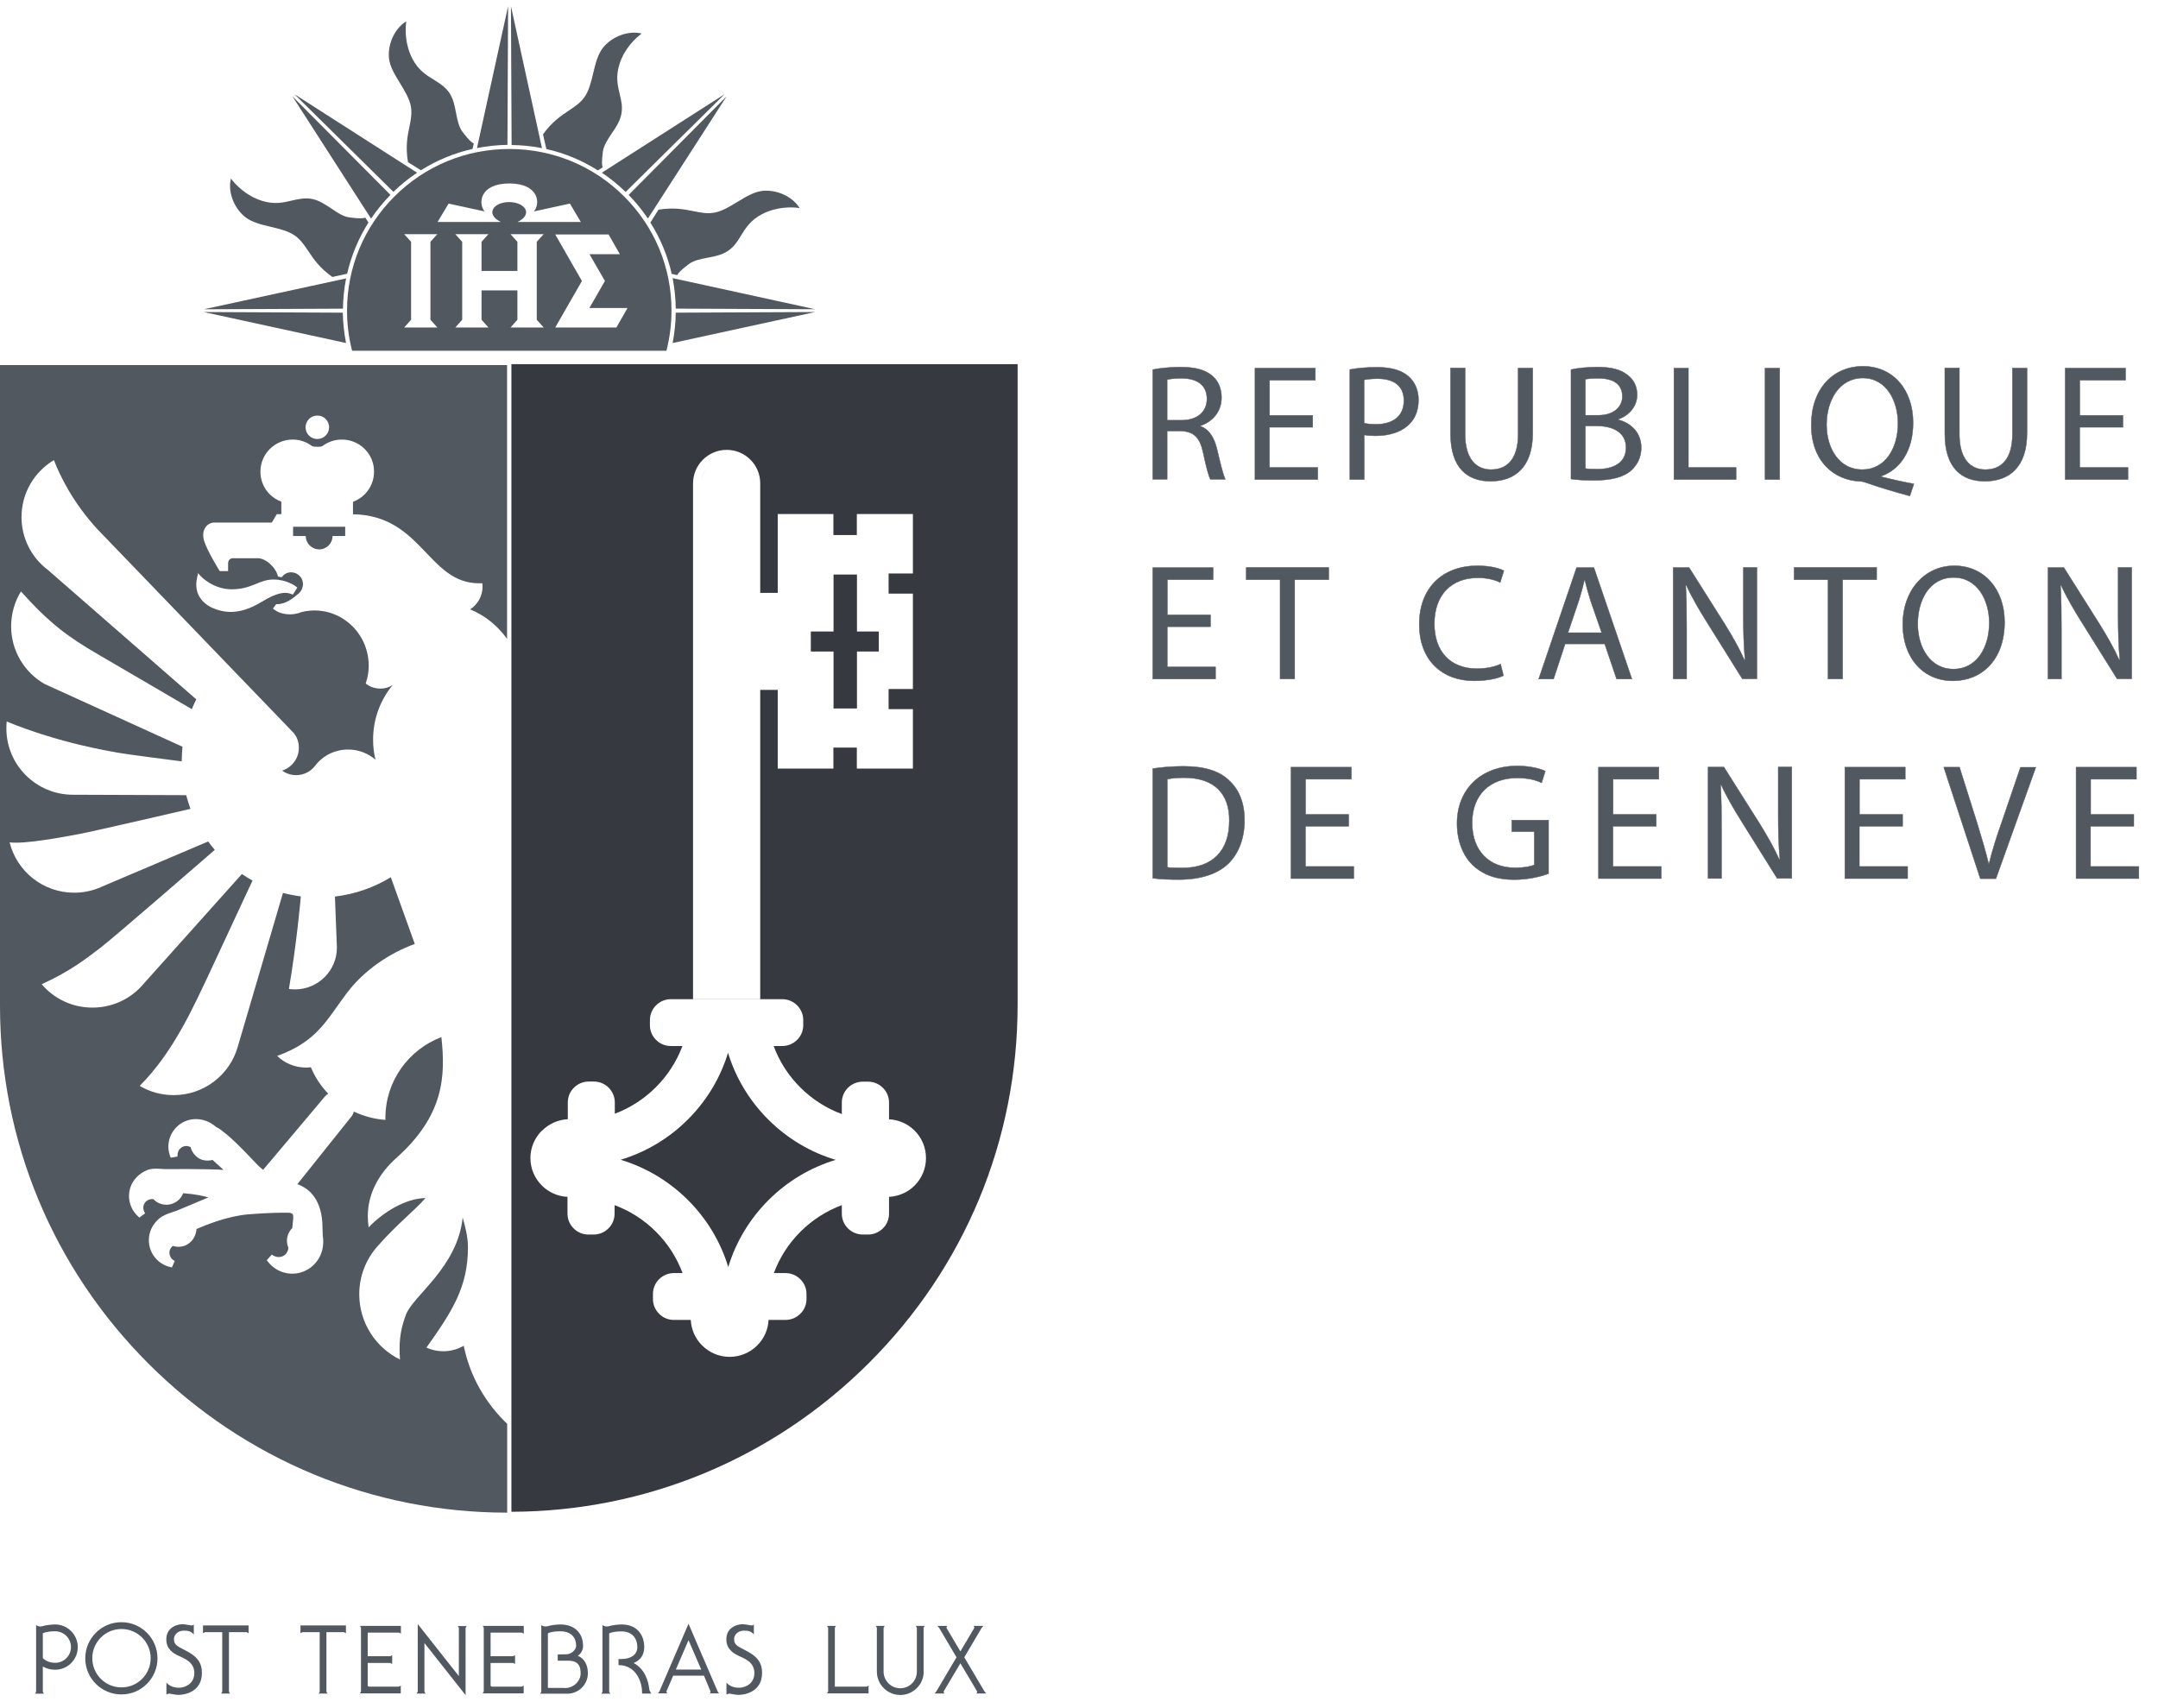 <svg width="96" height="76" viewBox="0 0 96 76" fill="none" xmlns="http://www.w3.org/2000/svg">
<path d="M3.793 73.783C3.793 72.895 4.512 72.176 5.4 72.176C6.287 72.176 7.006 72.895 7.006 73.783C7.006 74.671 6.287 75.39 5.4 75.39C4.512 75.39 3.793 74.671 3.793 73.783ZM5.404 75.077C6.124 75.077 6.703 74.493 6.703 73.778C6.703 73.063 6.124 72.479 5.404 72.479C4.685 72.479 4.106 73.059 4.106 73.778C4.106 74.498 4.685 75.077 5.404 75.077Z" fill="#52585F"/>
<path d="M13.367 72.32V72.671C13.367 72.671 13.423 72.629 13.456 72.619H14.222V75.263C14.222 75.292 14.171 75.352 14.171 75.352H14.572C14.572 75.352 14.521 75.287 14.521 75.263V72.619H15.306C15.338 72.629 15.389 72.671 15.389 72.671V72.32H13.367Z" fill="#52585F"/>
<path d="M9.031 72.32V72.671C9.031 72.671 9.087 72.629 9.12 72.619H9.886V75.263C9.886 75.292 9.835 75.352 9.835 75.352H10.236C10.236 75.352 10.185 75.287 10.185 75.263V72.619H10.97C11.002 72.629 11.058 72.671 11.058 72.671V72.32H9.036H9.031Z" fill="#52585F"/>
<path d="M16.424 72.639H17.741C17.773 72.639 17.834 72.69 17.834 72.69V72.34H16.358H16.008C16.008 72.34 16.059 72.396 16.059 72.429V75.25C16.059 75.278 16.008 75.344 16.008 75.344H17.829V75.045V74.993C17.829 74.993 17.764 75.045 17.736 75.045H16.419C16.419 75.045 16.377 75.026 16.358 75.012V73.989H17.353C17.381 73.989 17.446 74.04 17.446 74.04V73.639C17.446 73.639 17.376 73.69 17.353 73.69H16.358V72.639H16.428H16.424Z" fill="#52585F"/>
<path d="M21.889 72.639H23.206C23.234 72.639 23.3 72.69 23.3 72.69V72.34H21.819H21.52H21.469C21.469 72.34 21.52 72.396 21.52 72.429V75.25C21.52 75.278 21.469 75.344 21.469 75.344H23.295V75.045V74.993C23.295 74.993 23.23 75.045 23.201 75.045H21.884C21.884 75.045 21.842 75.026 21.824 75.012V73.989H22.819C22.847 73.989 22.912 74.04 22.912 74.04V73.639C22.912 73.639 22.842 73.69 22.819 73.69H21.824V72.639H21.894H21.889Z" fill="#52585F"/>
<path d="M20.712 72.347H20.362C20.362 72.347 20.413 72.412 20.413 72.44V74.575L18.583 72.258V75.257C18.583 75.285 18.531 75.35 18.531 75.35H18.933C18.933 75.35 18.881 75.285 18.881 75.257V73.103L20.712 75.421V72.44C20.712 72.412 20.764 72.347 20.764 72.347H20.712Z" fill="#52585F"/>
<path d="M2.456 72.277C2.269 72.277 2.026 72.31 1.896 72.352C1.844 72.366 1.798 72.366 1.779 72.366C1.746 72.366 1.699 72.352 1.699 72.352C1.671 72.343 1.606 72.31 1.606 72.31V75.263C1.606 75.291 1.555 75.356 1.555 75.356H1.956C1.956 75.356 1.905 75.291 1.905 75.263V74.146C2.064 74.24 2.251 74.291 2.456 74.291C3.012 74.291 3.46 73.838 3.46 73.286C3.46 72.735 3.012 72.277 2.456 72.277ZM2.456 73.983C2.241 73.983 2.04 73.912 1.905 73.772V72.67C2.064 72.595 2.279 72.581 2.456 72.581C2.844 72.581 3.157 72.894 3.157 73.282C3.157 73.669 2.844 73.983 2.456 73.983Z" fill="#52585F"/>
<path d="M8.622 72.737V72.28C8.622 72.28 8.571 72.322 8.524 72.322C8.477 72.322 8.248 72.266 8.108 72.266C7.968 72.266 7.398 72.35 7.398 72.943C7.398 73.373 7.707 73.56 7.945 73.672C8.178 73.784 8.645 73.938 8.645 74.433C8.645 74.928 8.22 75.092 7.959 75.092C7.697 75.092 7.515 74.994 7.403 74.863V75.396C7.403 75.396 7.468 75.354 7.525 75.354C7.581 75.354 7.795 75.41 7.94 75.41C8.192 75.41 8.982 75.293 8.982 74.433C8.982 73.952 8.744 73.7 8.333 73.476C7.945 73.265 7.739 73.214 7.739 72.938C7.739 72.663 7.992 72.551 8.174 72.551C8.356 72.551 8.51 72.574 8.627 72.733L8.622 72.737Z" fill="#52585F"/>
<path d="M25.699 73.674C25.826 73.595 25.938 73.436 25.938 73.23C25.938 72.674 25.573 72.277 24.929 72.277C24.747 72.277 24.499 72.31 24.373 72.352C24.322 72.366 24.275 72.366 24.256 72.366C24.224 72.366 24.172 72.352 24.172 72.352C24.144 72.343 24.079 72.31 24.079 72.31V75.263C24.079 75.291 24.027 75.356 24.027 75.356H24.429H25.256C25.699 75.356 26.152 74.987 26.152 74.445C26.152 74.048 25.97 73.777 25.709 73.674H25.699ZM25.116 75.099H24.373V72.67C24.532 72.595 24.747 72.581 24.924 72.581C25.396 72.581 25.629 72.843 25.629 73.23C25.629 73.403 25.415 73.604 25.195 73.604C24.999 73.604 24.971 73.609 24.812 73.609V73.889H25.279C25.76 73.889 25.83 74.169 25.83 74.464C25.83 74.758 25.559 75.108 25.116 75.108V75.099Z" fill="#52585F"/>
<path d="M28.889 75.183C28.847 74.828 28.707 74.267 28.189 73.992C28.473 73.875 28.66 73.646 28.66 73.286C28.66 72.731 28.329 72.277 27.656 72.277C27.469 72.277 27.226 72.31 27.096 72.352C27.049 72.366 26.997 72.366 26.979 72.366C26.946 72.366 26.895 72.352 26.895 72.352C26.867 72.343 26.801 72.31 26.801 72.31V75.263C26.801 75.291 26.75 75.356 26.75 75.356H27.152C27.152 75.356 27.1 75.291 27.1 75.263V72.674C27.259 72.6 27.474 72.586 27.651 72.586C28.123 72.586 28.352 72.899 28.352 73.286C28.352 73.618 28.067 73.814 27.651 73.814H27.516V74.085C28.357 74.085 28.562 74.936 28.562 75.258V75.351H28.973C28.973 75.351 28.884 75.211 28.884 75.183H28.889Z" fill="#52585F"/>
<path d="M31.923 75.25L30.629 72.246L29.336 75.25C29.312 75.297 29.266 75.344 29.266 75.344H29.681C29.681 75.344 29.639 75.287 29.649 75.25L29.948 74.554H31.316L31.606 75.25C31.62 75.292 31.573 75.344 31.573 75.344H31.989C31.989 75.344 31.947 75.297 31.919 75.25H31.923ZM30.064 74.283L30.629 72.975L31.195 74.283H30.069H30.064Z" fill="#52585F"/>
<path d="M33.536 72.737V72.28C33.536 72.28 33.485 72.322 33.438 72.322C33.391 72.322 33.163 72.266 33.022 72.266C32.882 72.266 32.312 72.35 32.312 72.943C32.312 73.373 32.625 73.56 32.859 73.672C33.093 73.784 33.559 73.938 33.559 74.433C33.559 74.928 33.139 75.092 32.873 75.092C32.607 75.092 32.425 74.994 32.317 74.863V75.396C32.317 75.396 32.383 75.354 32.439 75.354C32.495 75.354 32.709 75.41 32.854 75.41C33.106 75.41 33.901 75.293 33.901 74.433C33.901 73.952 33.662 73.7 33.251 73.476C32.864 73.265 32.658 73.214 32.658 72.938C32.658 72.663 32.91 72.551 33.093 72.551C33.275 72.551 33.429 72.574 33.545 72.733L33.536 72.737Z" fill="#52585F"/>
<path d="M43.794 75.255L42.897 73.737L43.667 72.433C43.686 72.405 43.752 72.34 43.752 72.34H43.308C43.308 72.34 43.359 72.401 43.34 72.433L42.724 73.475L42.107 72.433C42.089 72.401 42.14 72.34 42.14 72.34H41.696C41.696 72.34 41.762 72.405 41.781 72.433L42.551 73.737L41.654 75.255C41.626 75.302 41.57 75.349 41.57 75.349H42.014C42.014 75.349 41.963 75.292 41.981 75.255L42.724 74.003L43.467 75.255C43.485 75.292 43.434 75.349 43.434 75.349H43.878C43.878 75.349 43.822 75.302 43.798 75.255H43.794Z" fill="#52585F"/>
<path d="M41.092 74.372C41.092 74.947 40.624 75.414 40.05 75.414C39.475 75.414 39.008 74.947 39.008 74.372V72.433C39.008 72.405 38.957 72.34 38.957 72.34H39.359C39.359 72.34 39.307 72.405 39.307 72.433V74.372C39.307 74.783 39.639 75.115 40.05 75.115C40.461 75.115 40.788 74.783 40.788 74.372V72.433C40.788 72.405 40.736 72.34 40.736 72.34H41.138C41.138 72.34 41.087 72.405 41.087 72.433V74.372H41.092Z" fill="#52585F"/>
<path d="M38.541 75.045H37.139V72.433C37.139 72.405 37.191 72.34 37.191 72.34H36.789C36.789 72.34 36.84 72.405 36.84 72.433V75.25C36.84 75.278 36.789 75.344 36.789 75.344H38.639V74.993C38.639 74.993 38.573 75.045 38.545 75.045H38.541Z" fill="#52585F"/>
<path d="M51.281 16.444C51.603 16.379 52.075 16.332 52.51 16.332C53.191 16.332 53.64 16.463 53.953 16.743C54.196 16.958 54.34 17.294 54.34 17.687C54.34 18.336 53.92 18.766 53.406 18.944V18.967C53.78 19.098 54.009 19.453 54.135 19.967C54.298 20.658 54.415 21.135 54.509 21.326H53.845C53.766 21.186 53.654 20.761 53.523 20.14C53.378 19.457 53.103 19.196 52.524 19.177H51.921V21.326H51.281V16.439V16.444ZM51.921 18.696H52.575C53.257 18.696 53.691 18.322 53.691 17.752C53.691 17.112 53.229 16.832 52.552 16.832C52.243 16.832 52.029 16.86 51.921 16.893V18.696Z" fill="#52585F" stroke="#52585F" stroke-width="0.018"/>
<path d="M58.392 19.009H56.473V20.798H58.621V21.336H55.828V16.379H58.514V16.916H56.477V18.481H58.397V19.009H58.392Z" fill="#52585F" stroke="#52585F" stroke-width="0.018"/>
<path d="M60.043 16.443C60.351 16.382 60.758 16.34 61.271 16.34C61.902 16.34 62.369 16.485 62.663 16.751C62.934 16.985 63.102 17.349 63.102 17.788C63.102 18.227 62.971 18.592 62.715 18.849C62.378 19.208 61.822 19.39 61.201 19.39C61.01 19.39 60.832 19.381 60.688 19.349V21.334H60.048V16.443H60.043ZM60.683 18.825C60.823 18.863 61.005 18.877 61.211 18.877C61.991 18.877 62.453 18.494 62.453 17.826C62.453 17.157 61.991 16.849 61.285 16.849C61.005 16.849 60.795 16.877 60.683 16.901V18.83V18.825Z" fill="#52585F" stroke="#52585F" stroke-width="0.018"/>
<path d="M65.177 16.376V19.319C65.177 20.422 65.672 20.893 66.33 20.893C67.059 20.893 67.535 20.407 67.535 19.319V16.376H68.184V19.272C68.184 20.795 67.381 21.412 66.307 21.412C65.293 21.412 64.527 20.837 64.527 19.291V16.371H65.177V16.376Z" fill="#52585F" stroke="#52585F" stroke-width="0.018"/>
<path d="M69.887 16.444C70.167 16.379 70.615 16.332 71.054 16.332C71.694 16.332 72.105 16.444 72.409 16.692C72.666 16.883 72.829 17.178 72.829 17.565C72.829 18.051 72.507 18.472 71.989 18.654V18.677C72.46 18.789 73.011 19.177 73.011 19.915C73.011 20.34 72.843 20.667 72.586 20.91C72.25 21.228 71.69 21.373 70.882 21.373C70.442 21.373 70.102 21.345 69.887 21.312V16.444ZM70.527 18.476H71.106C71.774 18.476 72.171 18.117 72.171 17.64C72.171 17.066 71.736 16.832 71.092 16.832C70.797 16.832 70.629 16.855 70.527 16.874V18.476ZM70.527 20.845C70.657 20.868 70.835 20.873 71.064 20.873C71.727 20.873 72.334 20.63 72.334 19.911C72.334 19.242 71.755 18.953 71.054 18.953H70.527V20.845Z" fill="#52585F" stroke="#52585F" stroke-width="0.018"/>
<path d="M74.461 16.379H75.11V20.798H77.231V21.336H74.466V16.379H74.461Z" fill="#52585F" stroke="#52585F" stroke-width="0.018"/>
<path d="M79.169 16.379V21.336H78.519V16.379H79.169Z" fill="#52585F" stroke="#52585F" stroke-width="0.018"/>
<path d="M84.96 22.067C84.292 21.889 83.638 21.693 83.064 21.492C82.951 21.454 82.858 21.417 82.76 21.417C81.574 21.375 80.574 20.506 80.574 18.908C80.574 17.311 81.536 16.297 82.877 16.297C84.217 16.297 85.105 17.343 85.105 18.806C85.105 20.076 84.516 20.889 83.694 21.183V21.212C84.189 21.338 84.722 21.454 85.142 21.529L84.96 22.067ZM82.844 20.894C83.858 20.894 84.432 19.959 84.432 18.834C84.432 17.839 83.918 16.82 82.868 16.82C81.817 16.82 81.256 17.82 81.256 18.894C81.256 19.969 81.831 20.894 82.84 20.894H82.849H82.844Z" fill="#52585F" stroke="#52585F" stroke-width="0.018"/>
<path d="M87.165 16.376V19.319C87.165 20.422 87.655 20.893 88.319 20.893C89.047 20.893 89.523 20.407 89.523 19.319V16.376H90.173V19.272C90.173 20.795 89.369 21.412 88.295 21.412C87.282 21.412 86.516 20.837 86.516 19.291V16.371H87.165V16.376Z" fill="#52585F" stroke="#52585F" stroke-width="0.018"/>
<path d="M94.435 19.009H92.516V20.798H94.664V21.336H91.871V16.379H94.557V16.916H92.52V18.481H94.44V19.009H94.435Z" fill="#52585F" stroke="#52585F" stroke-width="0.018"/>
<path d="M53.845 27.884H51.926V29.673H54.074V30.211H51.281V25.254H53.967V25.791H51.931V27.356H53.85V27.884H53.845Z" fill="#52585F" stroke="#52585F" stroke-width="0.018"/>
<path d="M56.946 25.793H55.438V25.246H59.109V25.793H57.595V30.207H56.946V25.793Z" fill="#52585F" stroke="#52585F" stroke-width="0.018"/>
<path d="M66.887 30.058C66.658 30.175 66.182 30.292 65.579 30.292C64.183 30.292 63.137 29.409 63.137 27.774C63.137 26.139 64.188 25.172 65.724 25.172C66.336 25.172 66.733 25.303 66.901 25.391L66.738 25.915C66.504 25.798 66.159 25.709 65.743 25.709C64.58 25.709 63.809 26.452 63.809 27.755C63.809 28.975 64.51 29.75 65.706 29.75C66.103 29.75 66.499 29.671 66.756 29.545L66.882 30.058H66.887Z" fill="#52585F" stroke="#52585F" stroke-width="0.018"/>
<path d="M69.626 28.65L69.112 30.211H68.449L70.135 25.254H70.906L72.597 30.211H71.915L71.387 28.65H69.631H69.626ZM71.252 28.15L70.757 26.726C70.654 26.403 70.579 26.109 70.504 25.819H70.481C70.415 26.104 70.332 26.417 70.238 26.716L69.752 28.15H71.247H71.252Z" fill="#52585F" stroke="#52585F" stroke-width="0.018"/>
<path d="M74.434 30.207V25.251H75.14L76.723 27.759C77.083 28.339 77.377 28.857 77.606 29.371L77.629 29.362C77.568 28.698 77.554 28.096 77.554 27.33V25.246H78.157V30.203H77.508L75.934 27.685C75.588 27.134 75.256 26.568 75.013 26.031L74.99 26.04C75.028 26.666 75.032 27.26 75.032 28.087V30.207H74.43H74.434Z" fill="#52585F" stroke="#52585F" stroke-width="0.018"/>
<path d="M81.321 25.793H79.812V25.246H83.484V25.793H81.97V30.207H81.321V25.793Z" fill="#52585F" stroke="#52585F" stroke-width="0.018"/>
<path d="M86.872 30.292C85.555 30.292 84.644 29.278 84.644 27.774C84.644 26.27 85.616 25.172 86.938 25.172C88.26 25.172 89.175 26.209 89.175 27.681C89.175 29.381 88.138 30.292 86.882 30.292H86.872ZM86.905 29.769C87.919 29.769 88.493 28.834 88.493 27.709C88.493 26.723 87.979 25.695 86.91 25.695C85.84 25.695 85.312 26.69 85.312 27.76C85.312 28.83 85.887 29.769 86.896 29.769H86.905Z" fill="#52585F" stroke="#52585F" stroke-width="0.018"/>
<path d="M91.106 30.207V25.251H91.811L93.395 27.759C93.754 28.339 94.049 28.857 94.278 29.371L94.301 29.362C94.24 28.698 94.226 28.096 94.226 27.33V25.246H94.829V30.203H94.18L92.606 27.685C92.26 27.134 91.928 26.568 91.685 26.031L91.662 26.04C91.699 26.666 91.704 27.26 91.704 28.087V30.207H91.102H91.106Z" fill="#52585F" stroke="#52585F" stroke-width="0.018"/>
<path d="M51.281 34.197C51.678 34.136 52.141 34.094 52.65 34.094C53.57 34.094 54.224 34.299 54.658 34.706C55.106 35.112 55.363 35.691 55.363 36.495C55.363 37.299 55.106 37.967 54.649 38.42C54.177 38.882 53.411 39.135 52.449 39.135C51.986 39.135 51.613 39.121 51.281 39.074V34.197ZM51.926 38.588C52.089 38.616 52.323 38.616 52.575 38.616C53.944 38.625 54.686 37.85 54.686 36.514C54.695 35.327 54.032 34.603 52.678 34.603C52.346 34.603 52.099 34.631 51.926 34.668V38.588Z" fill="#52585F" stroke="#52585F" stroke-width="0.018"/>
<path d="M59.994 36.763H58.074V38.552H60.223V39.09H57.43V34.133H60.115V34.67H58.079V36.235H59.998V36.763H59.994Z" fill="#52585F" stroke="#52585F" stroke-width="0.018"/>
<path d="M68.894 38.867C68.609 38.979 68.034 39.138 67.362 39.138C66.61 39.138 65.993 38.946 65.508 38.484C65.083 38.072 64.816 37.409 64.816 36.638C64.816 35.157 65.839 34.078 67.502 34.078C68.076 34.078 68.529 34.204 68.744 34.307L68.581 34.83C68.315 34.704 67.983 34.615 67.483 34.615C66.278 34.615 65.489 35.367 65.489 36.61C65.489 37.853 66.241 38.61 67.399 38.61C67.82 38.61 68.105 38.549 68.254 38.479V37.003H67.254V36.489H68.889V38.871L68.894 38.867Z" fill="#52585F" stroke="#52585F" stroke-width="0.018"/>
<path d="M73.674 36.763H71.754V38.552H73.902V39.09H71.109V34.133H73.795V34.67H71.759V36.235H73.678V36.763H73.674Z" fill="#52585F" stroke="#52585F" stroke-width="0.018"/>
<path d="M75.985 39.086V34.13H76.69L78.274 36.638C78.633 37.218 78.928 37.736 79.156 38.25L79.18 38.241C79.119 37.577 79.105 36.975 79.105 36.209V34.125H79.708V39.082H79.058L77.484 36.564C77.139 36.012 76.807 35.447 76.564 34.91L76.541 34.919C76.578 35.545 76.583 36.139 76.583 36.965V39.086H75.981H75.985Z" fill="#52585F" stroke="#52585F" stroke-width="0.018"/>
<path d="M84.635 36.763H82.715V38.552H84.863V39.09H82.07V34.133H84.756V34.67H82.719V36.235H84.639V36.763H84.635Z" fill="#52585F" stroke="#52585F" stroke-width="0.018"/>
<path d="M88.094 39.09L86.469 34.133H87.169L87.94 36.576C88.145 37.244 88.328 37.856 88.468 38.431H88.482C88.622 37.856 88.818 37.23 89.047 36.586L89.883 34.138H90.565L88.79 39.094H88.085L88.094 39.09Z" fill="#52585F" stroke="#52585F" stroke-width="0.018"/>
<path d="M94.92 36.763H93V38.552H95.148V39.09H92.356V34.133H95.041V34.67H93.005V36.235H94.924V36.763H94.92Z" fill="#52585F" stroke="#52585F" stroke-width="0.018"/>
<path d="M13.363 27.034C13.421 27.005 13.479 26.972 13.531 26.934C13.483 26.967 13.431 27.001 13.373 27.029H13.363V27.034Z" fill="#52585F"/>
<path d="M22.562 67.268V67.264V63.35C21.596 62.425 20.904 61.237 20.63 59.877C20.361 60.03 20.053 60.121 19.721 60.121C19.457 60.121 19.202 60.064 18.971 59.958C20.111 58.349 20.817 57.276 20.817 55.494C20.817 55.034 20.702 54.593 20.582 54.172C20.356 56.38 18.39 57.635 18.063 58.483C17.751 59.288 17.756 59.896 17.794 60.49C16.722 59.963 15.982 58.861 15.982 57.587C15.982 56.782 16.275 56.05 16.765 55.484C17.607 54.512 18.476 53.832 18.928 53.305C18.029 53.319 17.03 53.947 16.4 54.608C16.376 54.45 16.362 54.277 16.362 54.109C16.362 53.056 16.905 52.169 17.635 51.518C19.745 49.635 19.827 47.896 19.635 46.143C18.178 46.699 17.145 48.098 17.145 49.741C17.145 49.769 17.145 49.798 17.145 49.827C16.645 49.793 16.174 49.659 15.742 49.458C15.722 49.52 15.698 49.578 15.674 49.616V49.626L13.228 52.687C13.761 52.878 14.348 53.377 14.348 54.651C14.348 54.703 14.357 54.847 14.357 54.962C14.415 55.312 14.367 55.671 14.189 55.978C14.006 56.294 13.713 56.524 13.362 56.62C12.824 56.768 12.252 56.572 11.915 56.131L11.867 56.074L11.915 56.016L12.04 55.877L12.093 55.82L12.161 55.863C12.262 55.925 12.396 55.949 12.511 55.915C12.694 55.867 12.819 55.705 12.829 55.513C12.781 55.403 12.761 55.283 12.766 55.163C12.776 54.962 12.862 54.78 13.002 54.641C13.011 54.545 13.045 54.263 13.045 54.133C13.045 54.076 13.031 54.033 13.007 54.009C12.968 53.971 12.901 53.956 12.805 53.956H12.728C12.468 53.956 11.983 53.956 11.055 54.028C10.099 54.109 9.157 54.507 8.758 54.675H8.743C8.714 55.101 8.411 55.436 8.013 55.47C7.902 55.48 7.791 55.465 7.691 55.432C7.58 55.518 7.517 55.657 7.542 55.8C7.561 55.911 7.623 56.011 7.715 56.069L7.772 56.107L7.743 56.174L7.676 56.327L7.647 56.39L7.58 56.375C7.09 56.265 6.72 55.872 6.638 55.379C6.585 55.053 6.662 54.727 6.854 54.464C7.046 54.2 7.253 54.066 7.628 53.947C7.691 53.918 7.734 53.913 7.854 53.87L9.272 53.276C9.056 53.214 8.681 53.127 8.147 53.089C8.085 53.262 7.96 53.405 7.796 53.496C7.614 53.602 7.397 53.63 7.191 53.573C7.046 53.535 6.921 53.458 6.821 53.353C6.638 53.329 6.46 53.434 6.398 53.602C6.359 53.707 6.369 53.827 6.422 53.923L6.455 53.985L6.398 54.028L6.263 54.129L6.205 54.172L6.152 54.129C5.777 53.793 5.643 53.271 5.811 52.802C5.922 52.495 6.152 52.256 6.446 52.107C6.676 51.983 6.907 51.983 7.316 52.016C7.359 52.016 7.397 52.016 7.436 52.016C7.532 52.016 9.147 52.002 9.945 52.05L9.455 51.609C9.161 51.681 8.892 51.618 8.695 51.417C8.585 51.307 8.512 51.178 8.479 51.039C8.33 50.957 8.147 50.977 8.027 51.092C7.945 51.163 7.897 51.274 7.897 51.384V51.456L7.825 51.47L7.662 51.499L7.594 51.508L7.57 51.446C7.393 50.977 7.517 50.455 7.888 50.114C8.128 49.889 8.445 49.779 8.772 49.793C9.084 49.808 9.373 49.932 9.608 50.138C9.618 50.143 9.628 50.148 9.642 50.153C10.147 50.44 10.896 51.24 11.396 51.767C11.521 51.901 11.632 51.992 11.704 52.05C12.088 51.594 14.324 48.946 14.448 48.792C14.487 48.744 14.54 48.701 14.602 48.663C14.275 48.323 14.011 47.925 13.829 47.484C13.761 47.494 13.689 47.499 13.617 47.499C13.117 47.499 12.661 47.302 12.329 46.981C14.122 46.335 14.53 45.372 15.429 44.184C16.193 43.168 17.342 42.397 18.452 42L17.385 39.03C16.645 39.485 15.794 39.786 14.886 39.892H14.9L14.987 42.163C14.987 43.188 14.15 44.021 13.122 44.021C13.031 44.021 12.939 44.016 12.853 44.002C13.194 41.98 13.357 40.184 13.382 39.882C13.112 39.849 12.848 39.796 12.588 39.729L10.575 46.579C10.224 47.815 9.08 48.725 7.724 48.725C7.171 48.725 6.657 48.577 6.215 48.313C7.729 46.804 8.642 44.716 9.315 43.298L11.233 39.178C11.074 39.092 10.921 38.996 10.771 38.895L10.762 38.886L6.393 43.767C5.85 44.419 5.032 44.831 4.114 44.831C3.196 44.831 2.398 44.428 1.855 43.791C3.163 43.192 3.836 42.646 4.451 42.182C5.066 41.717 9.555 37.813 9.555 37.813C9.44 37.684 9.363 37.578 9.262 37.439L4.36 39.523C4.033 39.648 3.677 39.719 3.302 39.719C1.913 39.719 0.745 38.766 0.428 37.478C1.101 37.569 2.85 37.233 3.542 37.104C4.225 36.975 8.368 36.012 8.474 35.988C8.402 35.787 8.335 35.585 8.282 35.379L3.244 35.36C1.61 35.36 0.284 34.038 0.284 32.409C0.284 32.304 0.288 32.203 0.298 32.103C2.672 33.071 4.85 33.415 5.258 33.492C5.643 33.564 7.825 33.842 8.085 33.875C8.085 33.866 8.085 33.856 8.085 33.846C8.085 33.636 8.099 33.43 8.118 33.224L1.971 30.426C1.091 29.914 0.495 28.96 0.495 27.873C0.495 27.303 0.654 26.767 0.932 26.316C2.201 27.729 3.023 28.338 4.369 29.119C5.681 29.88 8.407 31.48 8.532 31.552C8.594 31.404 8.661 31.255 8.734 31.111L8.676 31.068L2.144 25.368C1.423 24.831 0.957 23.974 0.957 23.006C0.957 21.928 1.533 20.989 2.398 20.472C2.668 21.171 3.249 22.369 4.331 23.543L13.055 32.601C13.213 32.788 13.295 33.008 13.295 33.272C13.295 33.746 12.982 34.148 12.55 34.287C12.723 34.412 12.939 34.488 13.175 34.488C13.526 34.488 13.829 34.321 14.026 34.062C14.362 33.621 14.896 33.348 15.492 33.348C15.953 33.348 16.376 33.521 16.703 33.799C16.631 33.511 16.597 33.214 16.597 32.908C16.597 31.983 16.924 31.135 17.472 30.474C17.304 30.584 17.145 30.637 16.929 30.637C16.674 30.637 16.453 30.56 16.27 30.412C16.371 30.101 16.424 29.775 16.395 29.43C16.29 28.065 15.126 27.064 13.8 27.169C13.66 27.178 13.53 27.202 13.401 27.236C12.987 27.413 12.478 27.337 12.213 27.131L12.141 27.078L12.194 27.006L12.257 26.92L12.286 26.881H12.334C12.704 26.881 13.031 26.628 13.305 26.388C13.41 26.297 13.478 26.129 13.478 25.986C13.478 25.847 13.425 25.717 13.324 25.617C13.223 25.521 13.093 25.463 12.954 25.463C12.781 25.463 12.651 25.531 12.531 25.684L12.367 25.65C12.266 25.234 11.824 24.836 11.459 24.836H10.387C10.31 24.836 10.248 24.855 10.209 24.898C10.152 24.956 10.147 25.037 10.147 25.08V25.411H9.777L9.748 25.368C9.728 25.334 9.243 24.549 9.089 24.093C9.008 23.844 9.027 23.619 9.147 23.452C9.238 23.327 9.382 23.25 9.527 23.25H12.093L12.314 22.877H12.516V22.321C12.324 22.249 12.151 22.139 12.002 21.995C11.733 21.727 11.584 21.368 11.584 20.985C11.584 20.199 12.228 19.557 13.016 19.557C13.333 19.557 13.631 19.658 13.877 19.845C13.896 19.859 13.973 19.878 14.112 19.878H14.146C14.208 19.878 14.29 19.878 14.343 19.845C14.602 19.653 14.9 19.557 15.208 19.557C15.592 19.557 15.948 19.706 16.222 19.974C16.491 20.242 16.64 20.601 16.64 20.985C16.64 21.368 16.491 21.722 16.222 21.995C16.073 22.144 15.895 22.254 15.703 22.326V22.881C18.774 22.929 19.039 25.952 21.312 25.952C21.356 25.952 21.456 25.952 21.456 25.952C21.461 26 21.466 26.053 21.466 26.105C21.466 26.527 21.245 26.901 20.913 27.111C21.581 27.384 22.144 27.849 22.557 28.424V16.242H0V44.744C0 50.771 2.355 56.433 6.628 60.696C10.901 64.955 16.578 67.302 22.562 67.302V67.268ZM14.117 18.489C14.256 18.489 14.391 18.541 14.487 18.642C14.588 18.743 14.641 18.872 14.641 19.011C14.641 19.15 14.588 19.284 14.487 19.38C14.386 19.48 14.256 19.533 14.117 19.533C13.977 19.533 13.843 19.48 13.747 19.38C13.646 19.284 13.593 19.15 13.593 19.011C13.593 18.724 13.829 18.489 14.117 18.489ZM8.772 25.679L8.81 25.502L8.931 25.636C8.931 25.636 9.469 26.225 10.325 26.22C10.805 26.216 11.108 26.091 11.396 25.976C11.637 25.875 11.867 25.785 12.165 25.785C12.771 25.785 13.141 26.081 13.16 26.091L13.223 26.144L13.18 26.216L13.069 26.393L13.031 26.455L12.963 26.431L12.939 26.422C12.809 26.378 12.536 26.283 11.887 26.637C11.829 26.671 11.767 26.704 11.704 26.742C11.353 26.948 10.873 27.226 10.252 27.226C9.935 27.226 9.306 27.111 8.959 26.675C8.743 26.407 8.681 26.072 8.772 25.679Z" fill="#52585F"/>
<path d="M12.453 27.035C12.607 27.097 12.852 27.14 13.083 27.112C12.852 27.14 12.602 27.097 12.453 27.035Z" fill="#52585F"/>
<path d="M31.709 20.578C31.646 20.621 31.584 20.669 31.531 20.722C31.363 20.89 31.257 21.1 31.219 21.325C31.262 21.096 31.368 20.885 31.536 20.717C31.589 20.664 31.646 20.616 31.709 20.578Z" fill="#363A40"/>
<path d="M22.75 67.263C28.72 67.249 34.382 64.901 38.641 60.657C42.918 56.394 45.269 50.732 45.269 44.705V16.203H22.75V67.258V67.263ZM30.83 21.506C30.83 20.687 31.503 20.016 32.325 20.016C32.724 20.016 33.099 20.169 33.382 20.452C33.666 20.735 33.819 21.108 33.819 21.506V26.378H34.598V22.871H37.074V23.805H38.117V22.871H40.611V25.515H39.53V26.411H40.611V30.655H39.53V31.551H40.611V34.196H38.117V33.261H37.074V34.196H34.598V30.694H33.819V44.452H30.83V21.506ZM24.12 50.3C24.427 49.994 24.826 49.821 25.259 49.797V49.05C25.259 48.801 25.355 48.566 25.533 48.394C25.711 48.217 25.942 48.121 26.192 48.121H26.417C26.932 48.121 27.35 48.538 27.35 49.05V49.553C28.739 49.031 29.84 47.924 30.359 46.54H29.845C29.595 46.54 29.359 46.444 29.186 46.267C29.008 46.095 28.912 45.86 28.912 45.611V45.386C28.912 44.873 29.33 44.456 29.845 44.456H34.795C35.045 44.456 35.281 44.552 35.459 44.729C35.636 44.907 35.733 45.141 35.733 45.386V45.611C35.733 45.86 35.636 46.095 35.459 46.267C35.281 46.444 35.045 46.54 34.795 46.54H34.416C34.67 47.225 35.069 47.853 35.603 48.384C36.136 48.916 36.766 49.314 37.449 49.568V49.055C37.449 48.542 37.867 48.126 38.386 48.126H38.612C38.862 48.126 39.097 48.221 39.275 48.399C39.453 48.576 39.549 48.806 39.549 49.055V49.802C39.977 49.821 40.38 49.999 40.688 50.305C41.015 50.631 41.193 51.067 41.193 51.527C41.193 51.987 41.01 52.422 40.688 52.748C40.38 53.055 39.981 53.227 39.549 53.251V53.998C39.549 54.248 39.453 54.482 39.275 54.655C39.097 54.832 38.862 54.928 38.612 54.928H38.386C38.136 54.928 37.9 54.832 37.722 54.655C37.545 54.478 37.449 54.248 37.449 53.998V53.62C36.766 53.874 36.141 54.272 35.612 54.798C35.079 55.33 34.68 55.958 34.425 56.643H34.94C35.189 56.643 35.425 56.739 35.603 56.916C35.781 57.093 35.877 57.323 35.877 57.572V57.797C35.877 58.046 35.781 58.281 35.603 58.453C35.425 58.631 35.189 58.727 34.94 58.727H34.19C34.17 59.153 33.993 59.555 33.685 59.862C33.358 60.188 32.921 60.37 32.459 60.37C31.998 60.37 31.56 60.188 31.234 59.862C30.926 59.555 30.753 59.158 30.729 58.727H29.979C29.729 58.727 29.494 58.631 29.321 58.453C29.143 58.276 29.047 58.046 29.047 57.797V57.572C29.047 57.059 29.465 56.643 29.979 56.643H30.364C30.109 55.958 29.71 55.33 29.176 54.798C28.648 54.272 28.023 53.874 27.34 53.62V53.998C27.34 54.248 27.244 54.482 27.066 54.655C26.889 54.832 26.658 54.928 26.403 54.928H26.177C25.927 54.928 25.692 54.832 25.519 54.655C25.341 54.478 25.245 54.248 25.245 53.998V53.251C24.817 53.232 24.413 53.055 24.105 52.748C23.779 52.422 23.596 51.987 23.596 51.527C23.596 51.067 23.779 50.631 24.105 50.305L24.12 50.3Z" fill="#363A40"/>
<path d="M37.179 51.606C36.059 51.271 35.031 50.663 34.18 49.815C33.334 48.971 32.724 47.951 32.387 46.84C32.051 47.951 31.44 48.971 30.594 49.815C29.748 50.658 28.724 51.266 27.609 51.601C29.897 52.291 31.705 54.092 32.397 56.373C33.089 54.097 34.891 52.296 37.174 51.606H37.179Z" fill="#363A40"/>
<path d="M37.08 31.522H38.123V28.988H39.094V28.097H38.123V25.562H37.08V28.097H36.07V28.988H37.08V31.522Z" fill="#363A40"/>
<path d="M30.061 13.731L36.262 13.759L29.922 12.375C30.008 12.816 30.056 13.271 30.061 13.726V13.731Z" fill="#52585F"/>
<path d="M28.82 9.727L32.324 4.285L27.965 8.673C28.287 8.999 28.57 9.353 28.825 9.727H28.82Z" fill="#52585F"/>
<path d="M27.831 8.541L32.234 4.191L26.773 7.684C27.148 7.933 27.499 8.22 27.831 8.541Z" fill="#52585F"/>
<path d="M26.598 7.58L26.809 7.446C26.781 7.364 26.757 7.225 26.819 6.751C26.858 6.464 27.031 6.21 27.213 5.937C27.396 5.673 27.578 5.4 27.641 5.079C27.703 4.758 27.641 4.485 27.569 4.193C27.478 3.81 27.381 3.412 27.555 2.861C27.78 2.143 28.285 1.688 28.545 1.491C27.977 1.352 27.261 1.601 26.843 2.1C26.598 2.392 26.492 2.828 26.391 3.249C26.3 3.633 26.204 4.03 26.002 4.318C25.819 4.576 25.584 4.734 25.31 4.916C24.959 5.151 24.56 5.415 24.156 5.975L24.305 6.631C25.118 6.813 25.891 7.134 26.593 7.58H26.598Z" fill="#52585F"/>
<path d="M24.11 6.591L22.73 0.277L22.759 6.452C23.221 6.457 23.673 6.505 24.115 6.591H24.11Z" fill="#52585F"/>
<path d="M22.603 0.274L21.219 6.588C21.656 6.502 22.108 6.454 22.574 6.444L22.603 0.27V0.274Z" fill="#52585F"/>
<path d="M18.726 7.574C19.423 7.138 20.192 6.813 21.019 6.626L21.077 6.381C20.995 6.343 20.88 6.266 20.586 5.883C20.409 5.653 20.351 5.347 20.288 5.031C20.231 4.714 20.163 4.389 19.985 4.125C19.798 3.857 19.558 3.708 19.303 3.55C18.966 3.344 18.616 3.129 18.346 2.616C18 1.95 18.029 1.275 18.073 0.949C17.573 1.251 17.246 1.931 17.303 2.578C17.337 2.956 17.573 3.34 17.799 3.708C18.005 4.044 18.217 4.393 18.279 4.738C18.332 5.05 18.279 5.328 18.212 5.649C18.125 6.06 18.034 6.53 18.149 7.215L18.721 7.574H18.726Z" fill="#52585F"/>
<path d="M18.553 7.684L13.098 4.191L17.5 8.536C17.827 8.22 18.178 7.933 18.558 7.684H18.553Z" fill="#52585F"/>
<path d="M17.367 8.668L13.008 4.285L16.507 9.727C16.762 9.348 17.05 8.999 17.367 8.673V8.668Z" fill="#52585F"/>
<path d="M15.397 12.387L9.066 13.761L15.257 13.733C15.262 13.273 15.31 12.823 15.397 12.387Z" fill="#52585F"/>
<path d="M9.063 13.883L15.394 15.262C15.307 14.817 15.259 14.367 15.249 13.912L9.059 13.883H9.063Z" fill="#52585F"/>
<path d="M15.44 12.19C15.627 11.366 15.954 10.594 16.391 9.9L16.252 9.684C16.17 9.713 16.031 9.737 15.555 9.675C15.267 9.636 15.012 9.464 14.738 9.277C14.474 9.1 14.195 8.913 13.877 8.851C13.556 8.793 13.277 8.855 12.988 8.923C12.604 9.014 12.2 9.109 11.647 8.932C10.931 8.707 10.47 8.204 10.273 7.945C10.133 8.511 10.383 9.224 10.888 9.641C11.181 9.885 11.618 9.991 12.041 10.091C12.426 10.182 12.825 10.278 13.113 10.479C13.373 10.661 13.531 10.901 13.714 11.169C13.95 11.524 14.214 11.921 14.786 12.324L15.435 12.18L15.44 12.19Z" fill="#52585F"/>
<path d="M27.762 8.737C26.396 7.376 24.584 6.629 22.657 6.629C20.73 6.629 18.918 7.376 17.552 8.737C16.187 10.097 15.438 11.903 15.438 13.824C15.438 14.428 15.514 15.026 15.663 15.606H29.646C29.795 15.026 29.872 14.428 29.872 13.819C29.872 11.898 29.122 10.092 27.757 8.732L27.762 8.737ZM19.456 14.571H17.98L18.288 14.226V10.758L17.98 10.418H19.456L19.148 10.758V14.226L19.456 14.571ZM19.956 9.058L21.561 9.407C21.263 9.072 21.326 8.167 22.652 8.162H22.662C23.988 8.167 24.051 9.072 23.748 9.407L25.354 9.058L25.839 9.877H23.022C23.734 9.532 23.359 8.995 22.652 8.991C21.946 8.991 21.571 9.527 22.282 9.877H19.465L19.956 9.058ZM24.186 14.571H22.71L23.017 14.226V12.919H21.422V14.226L21.729 14.571H20.254L20.561 14.226V10.758L20.254 10.418H21.729L21.422 10.758V12.056H23.017V10.758L22.71 10.418H24.186L23.878 10.758V14.226L24.186 14.571ZM27.42 14.571H24.7L25.887 12.502L24.7 10.432H27.074L27.574 11.309H26.223L26.911 12.502L26.219 13.704H27.915L27.42 14.571Z" fill="#52585F"/>
<path d="M28.934 9.904C29.376 10.604 29.698 11.375 29.881 12.184L30.126 12.242C30.164 12.165 30.251 12.045 30.625 11.763C30.856 11.585 31.159 11.528 31.481 11.466C31.798 11.408 32.12 11.341 32.389 11.159C32.663 10.972 32.812 10.733 32.966 10.479C33.173 10.144 33.389 9.794 33.904 9.526C34.572 9.181 35.249 9.209 35.572 9.257C35.264 8.759 34.586 8.433 33.937 8.491C33.557 8.524 33.173 8.759 32.803 8.984C32.466 9.19 32.115 9.401 31.77 9.463C31.457 9.516 31.178 9.463 30.856 9.396C30.443 9.315 29.977 9.219 29.294 9.329L28.934 9.899V9.904Z" fill="#52585F"/>
<path d="M29.922 15.262L36.262 13.883L30.061 13.912C30.056 14.367 30.008 14.817 29.922 15.262Z" fill="#52585F"/>
<path d="M15.518 49.52L15.513 49.525L15.508 49.53L15.518 49.52Z" fill="#363A40"/>
<path d="M13.039 23.849H13.601C13.601 24.175 13.871 24.444 14.197 24.444C14.524 24.444 14.793 24.18 14.793 23.849H15.356V23.438H13.039V23.849Z" fill="#52585F"/>
</svg>
